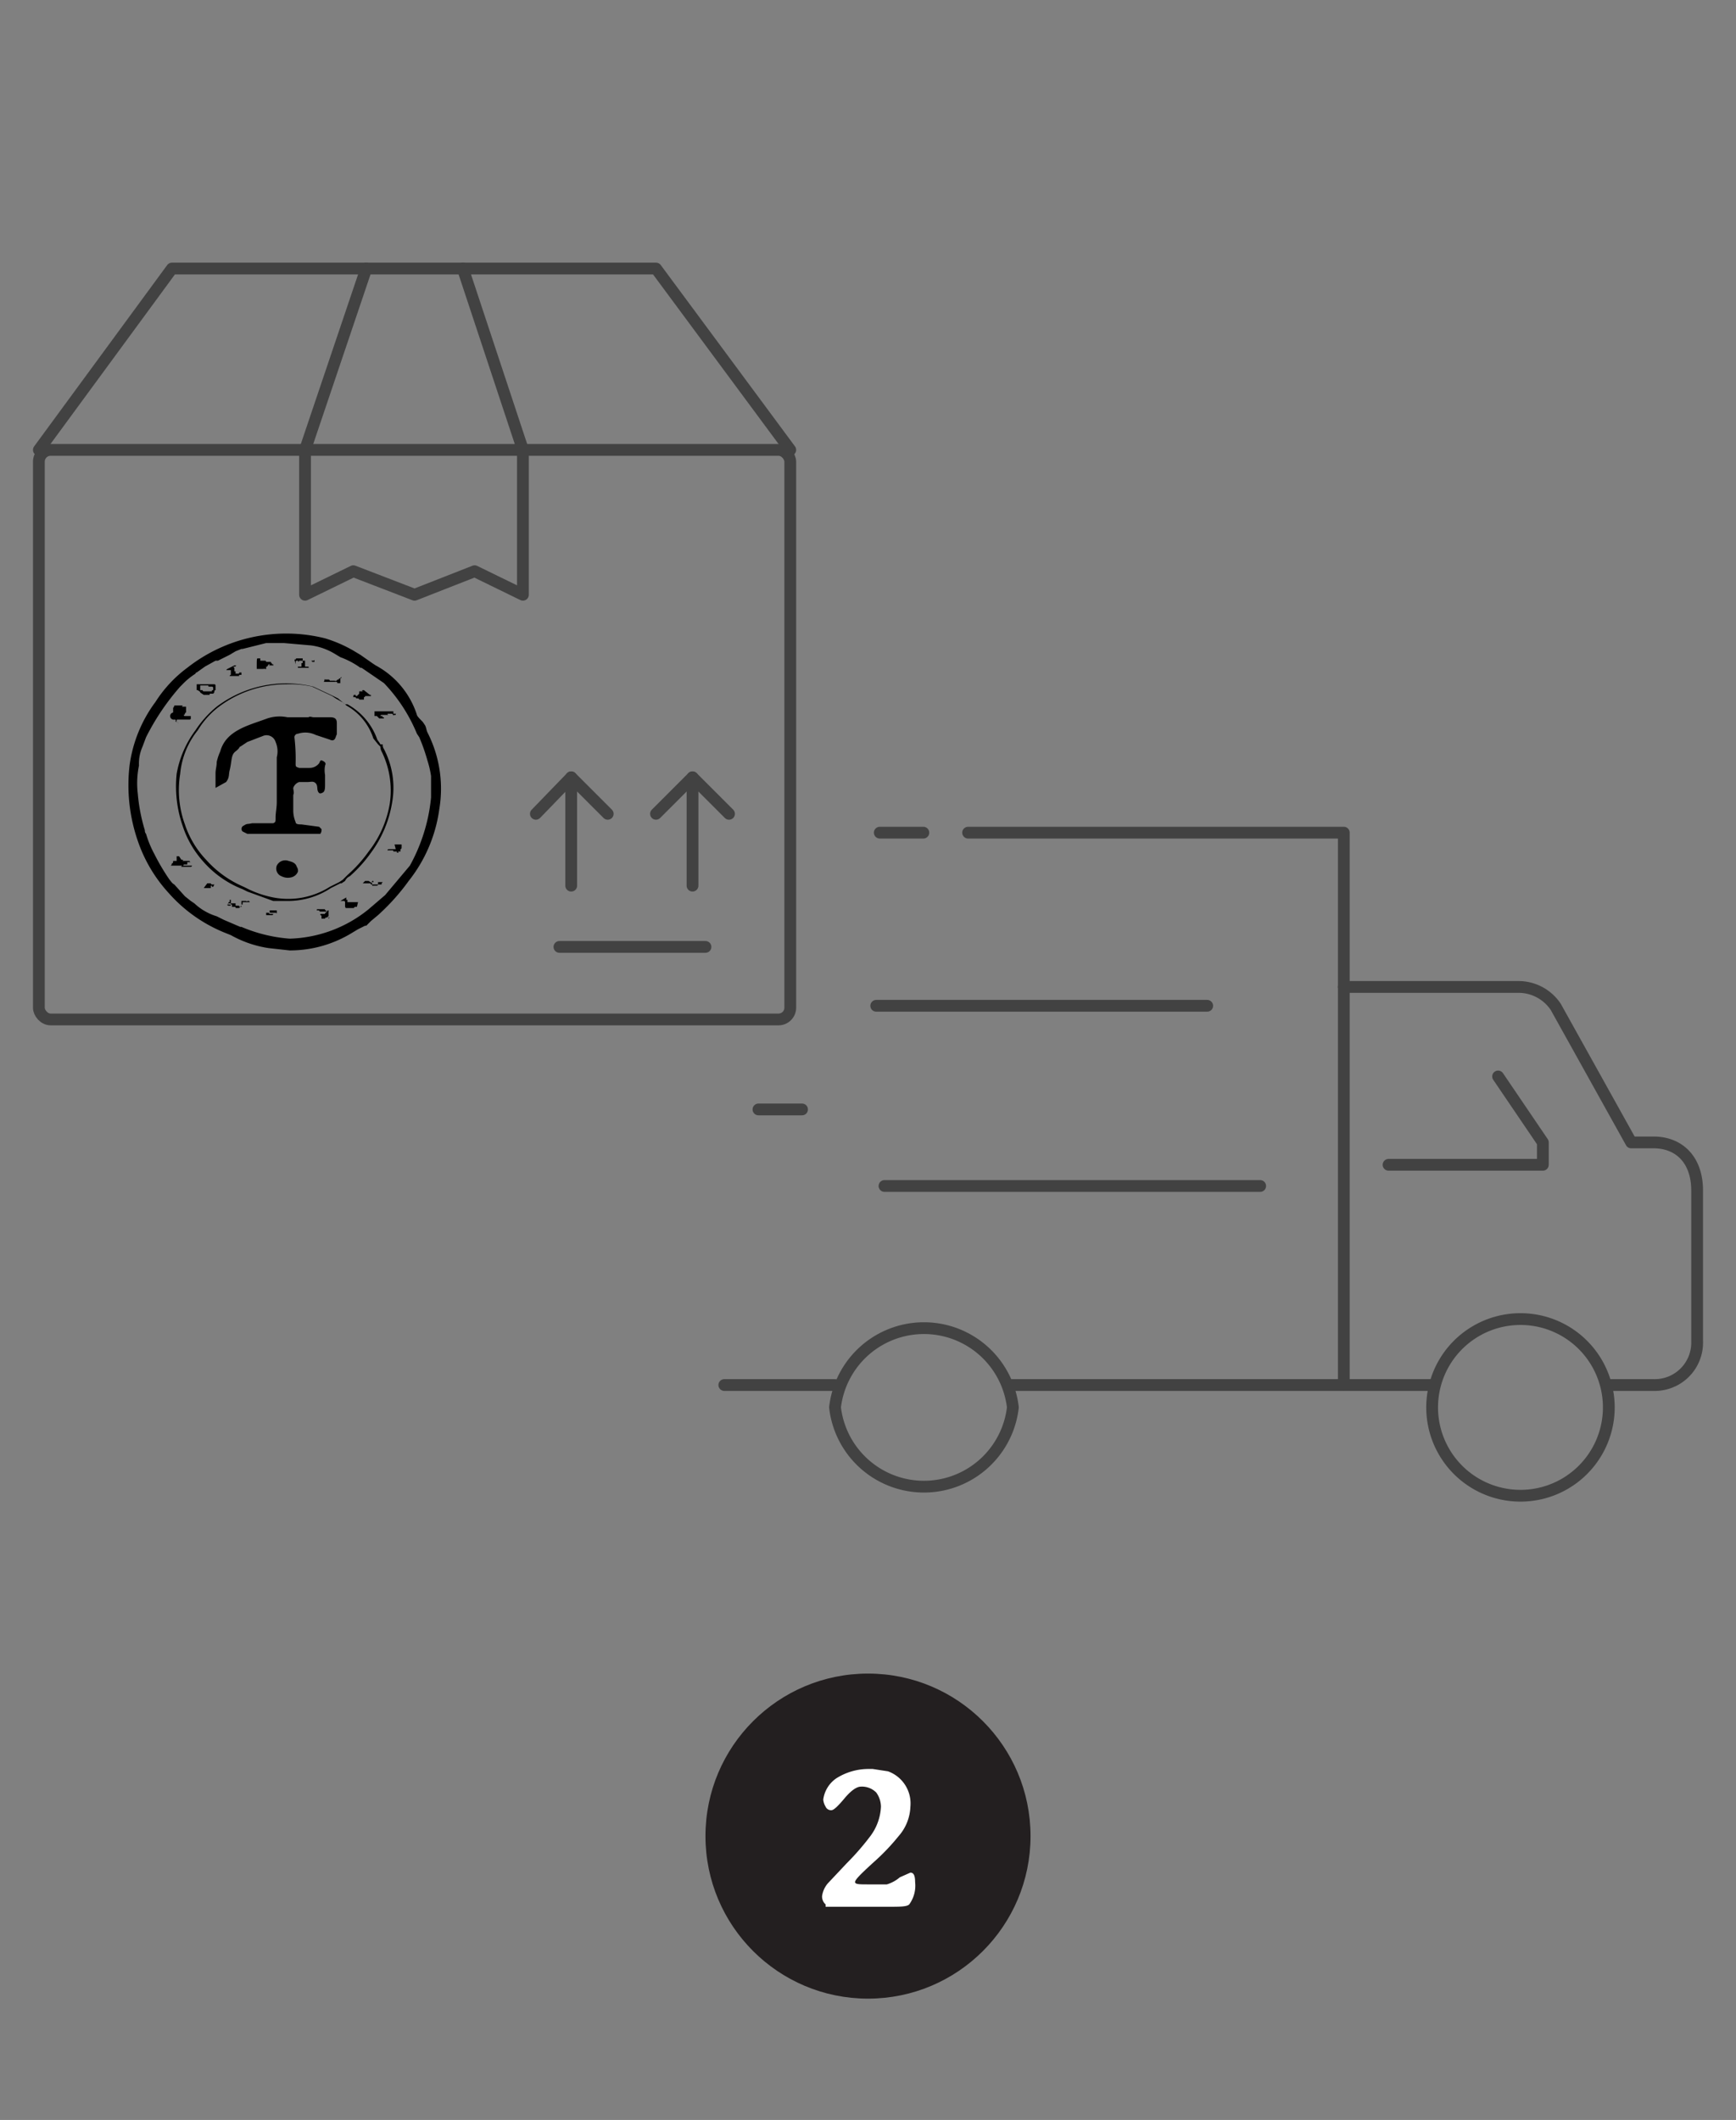 <?xml version="1.0" encoding="UTF-8"?> <svg xmlns="http://www.w3.org/2000/svg" id="Layer_1" data-name="Layer 1" viewBox="0 0 147.4 180"><rect x="0" y="0" width="147.4" height="180" fill="#808080" stroke="none"/><path d="M114.1,83.8H129a3.8,3.8,0,0,1,3.1,1.7L138.5,97h1.9c2.1,0,3.7,1.4,3.7,4.1v12.8a3.6,3.6,0,0,1-3.7,3.7h-3.8" style="fill:none;stroke:#424242;stroke-linecap:round;stroke-linejoin:round"></path><polyline points="82.2 70.7 114.1 70.7 114.1 117.6 85.9 117.6" style="fill:none;stroke:#424242;stroke-linecap:round;stroke-linejoin:round"></polyline><line x1="70.9" y1="117.6" x2="61.5" y2="117.6" style="fill:none;stroke:#424242;stroke-linecap:round;stroke-linejoin:round"></line><path d="M136.6,119.5a7.5,7.5,0,0,1-15,0,7.5,7.5,0,0,1,15,0Z" style="fill:none;stroke:#424242;stroke-linecap:round;stroke-linejoin:round"></path><path d="M86,119.5a7.6,7.6,0,0,1-15.1,0,7.6,7.6,0,0,1,15.1,0Z" style="fill:none;stroke:#424242;stroke-linecap:round;stroke-linejoin:round"></path><line x1="114.1" y1="117.6" x2="121.6" y2="117.6" style="fill:none;stroke:#424242;stroke-linecap:round;stroke-linejoin:round"></line><polyline points="117.9 98.9 131 98.9 131 97 127.2 91.4" style="fill:none;stroke:#424242;stroke-linecap:round;stroke-linejoin:round"></polyline><line x1="75.1" y1="100.7" x2="107" y2="100.7" style="fill:none;stroke:#424242;stroke-linecap:round;stroke-linejoin:round"></line><line x1="74.4" y1="85.4" x2="102.5" y2="85.4" style="fill:none;stroke:#424242;stroke-linecap:round;stroke-linejoin:round"></line><line x1="68.1" y1="94.2" x2="64.4" y2="94.2" style="fill:none;stroke:#424242;stroke-linecap:round;stroke-linejoin:round"></line><line x1="78.4" y1="70.7" x2="74.7" y2="70.7" style="fill:none;stroke:#424242;stroke-linecap:round;stroke-linejoin:round"></line><g id="package-box"><polyline points="31.1 22.8 25.9 38.2 25.9 50.5 30 48.5 35.2 50.5 40.3 48.5 44.4 50.5 44.4 38.2 39.3 22.8" style="fill:none;stroke:#424242;stroke-linecap:round;stroke-linejoin:round"></polyline><polyline points="3.3 38.2 14.6 22.8 55.7 22.8 67.1 38.2" style="fill:none;stroke:#424242;stroke-linecap:round;stroke-linejoin:round"></polyline><line x1="47.5" y1="80.4" x2="59.9" y2="80.4" style="fill:none;stroke:#424242;stroke-linecap:round;stroke-linejoin:round"></line><polyline points="45.5 69.1 48.5 66 51.6 69.1" style="fill:none;stroke:#424242;stroke-linecap:round;stroke-linejoin:round"></polyline><line x1="48.5" y1="75.2" x2="48.5" y2="66" style="fill:none;stroke:#424242;stroke-linecap:round;stroke-linejoin:round"></line><polyline points="55.7 69.1 58.8 66 61.9 69.1" style="fill:none;stroke:#424242;stroke-linecap:round;stroke-linejoin:round"></polyline><line x1="58.8" y1="75.2" x2="58.8" y2="66" style="fill:none;stroke:#424242;stroke-linecap:round;stroke-linejoin:round"></line><rect x="3.3" y="38.2" width="63.8" height="48.36" rx="1" style="fill:none;stroke:#424242;stroke-linecap:round;stroke-linejoin:round"></rect></g><polygon points="30 77.4 30.1 77.4 30 77.4 30 77.4"></polygon><path d="M36.3,62.2c-.1-.2-.1-.4-.2-.6h0l-.2-.3c-.2-.2-.5-.5-.5-.6a7.3,7.3,0,0,0-3.5-4.2l-.3-.2-1-.7-.5-.3a11.2,11.2,0,0,0-2.5-1.1,13.6,13.6,0,0,0-11.7,2.5,10.9,10.9,0,0,0-2.7,2.9A11.6,11.6,0,0,0,11,65a14.5,14.5,0,0,0,.7,6.4,12.5,12.5,0,0,0,2.6,4.4,12.7,12.7,0,0,0,4.8,3.4l.5.2a9.4,9.4,0,0,0,3.2,1.1l1.8.2a10.1,10.1,0,0,0,5.3-1.5l.5-.3.6-.3h.1l.4-.4.6-.5a18.4,18.4,0,0,0,2.6-2.9,12.5,12.5,0,0,0,2.6-6.1A10.5,10.5,0,0,0,36.3,62.2Zm-21-3.9.2-.2a5.9,5.9,0,0,1,1.1-.9.1.1,0,0,1,.1-.1l.7-.5.9-.5h.2l1-.5.5-.3.5-.2h.1l2-.5h1.5l2.3.2a5.2,5.2,0,0,1,2,.7l.5.3a7,7,0,0,1,1.7.9h.1L32.6,58a13.8,13.8,0,0,1,2.8,4.3l.2.3a15.9,15.9,0,0,1,.7,2,7.9,7.9,0,0,1,.3,1.3v1.8a14.6,14.6,0,0,1-.7,3.3h0a14.7,14.7,0,0,1-1.1,2.5L32.7,76l-1.4,1.2a11.1,11.1,0,0,1-6.7,2.5,12.9,12.9,0,0,1-4.1-1h-.1L19,78.1l-.6-.3a4.8,4.8,0,0,1-1.9-1.1l-.3-.2-.5-.4-.9-1c-.2-.1-.3-.3-.4-.4a18.2,18.2,0,0,1-1.3-2.2,8.7,8.7,0,0,1-.7-1.7.4.4,0,0,1-.1-.3,14.9,14.9,0,0,1-.6-3.1h0a7.5,7.5,0,0,1,.1-2.4h0a3.5,3.5,0,0,1,.3-1.6l.3-.8A20.2,20.2,0,0,1,15.3,58.3Z"></path><path d="M15.5,70.1a8.5,8.5,0,0,0,1.8,3.1,8.6,8.6,0,0,0,3.3,2.3l.4.2,2.2.8h1.3a6.6,6.6,0,0,0,3.6-1.1l.4-.2.4-.2H29l.3-.2a.8.8,0,0,1,.4-.4,11.6,11.6,0,0,0,1.8-2,9.8,9.8,0,0,0,1.8-4.3,7.1,7.1,0,0,0-.7-4.5.6.6,0,0,1-.1-.4h-.2c-.1-.2-.3-.4-.3-.5a5.5,5.5,0,0,0-2.5-2.9h-.2l-.6-.5-.4-.2-1.7-.8a9.8,9.8,0,0,0-8.2,1.7,9,9,0,0,0-1.8,2A8.7,8.7,0,0,0,15,65.7,10.3,10.3,0,0,0,15.5,70.1Zm-.2-4.4A6.9,6.9,0,0,1,16.8,62a7.1,7.1,0,0,1,1.8-2,9.5,9.5,0,0,1,5.7-1.9,8.6,8.6,0,0,1,2.2.2l1.7.8.3.2.7.4.2.2h0a4.9,4.9,0,0,1,2.3,2.8l.4.5.2.2a.8.8,0,0,0,.1.4,7.5,7.5,0,0,1,.7,4.4,9,9,0,0,1-1.8,4.1,11.6,11.6,0,0,1-1.8,2l-.4.4-.3.2-.4.2-.4.2a6.6,6.6,0,0,1-4.8.9,8.6,8.6,0,0,1-2.1-.7l-.4-.2A9,9,0,0,1,17.5,73a8,8,0,0,1-1.8-3A8.5,8.5,0,0,1,15.3,65.7Z"></path><path d="M14.8,61.1h.1c0,.1.1.1.1.2h.1c0,.1,0,.1.1.1h-.1c0-.1,0-.1-.1-.1h0a.1.1,0,0,1-.1-.1H15c0-.1,0-.1.1-.1h1a.1.1,0,0,0,.1-.1h0v-.2h-.5a.1.1,0,0,1-.1-.1h0a.1.1,0,0,0,.1-.1h0a.1.1,0,0,1,.1-.1h0V60h-.4a.1.1,0,0,0,.1-.1h-.7a.3.3,0,0,1-.1.2v.4A.3.3,0,0,0,14.8,61.1Z"></path><path d="M16.7,58.6h.1c.1.1.2.1.2.2l.3.2h.5c0-.1,0-.1.1-.1h.2c.1-.1.1-.1.1-.2a.1.1,0,0,1,.1-.1h0v-.2h0v-.2a.1.1,0,0,0-.1-.1H16.7v.2Zm.3-.4h.6c.1,0,.1,0,.1.1H18a.1.1,0,0,1,.1.1v.2H18c0,.1,0,.1-.1.1h-.6a.1.1,0,0,1-.1-.1H17v-.4Z"></path><path d="M19.2,56.9h.4v.4h0a.1.1,0,0,0-.1.1h.8c0-.1,0-.1.1-.1h.1v-.2h-.1c-.1,0-.1,0-.1.1H20v-.2h-.1v-.2c0-.1,0-.1-.1-.2h.2a.1.1,0,0,1,.1-.1h-.2l-.6.3h0Z"></path><path d="M21.9,55.9h.2v.2h.4a.1.1,0,0,1,.1.1H23c0,.1.1.1.1.2h.1c0,.1,0,.1.1.1h-.5a.1.1,0,0,0,.1-.1h-.1c0,.1-.1.1-.1.2h-.1v.2h-.1c-.1,0-.1-.1-.1,0h-.6C21.8,55.9,21.8,55.9,21.9,55.9Z"></path><path d="M25,56h.1a.1.1,0,0,1,.1-.1h.5v.4h-.1v.3h-.4c.1,0,.1,0,.1.1h1c-.1,0-.1,0-.1-.1h-.3v-.5h.5a.1.1,0,0,1,.1.1h.2v-.2h0a.1.1,0,0,1-.1.1H25.4c0,.1-.1.1-.1,0h-.1a.1.1,0,0,0-.1.1h0v.2h0Z"></path><path d="M27.6,57.7h.3a.1.1,0,0,1,.1.1h.4a.1.1,0,0,1,.1.1h.1s.1.1,0,.1h.3v-.4a.1.1,0,0,0,.1-.1h0a.1.1,0,0,0-.1.1h-.1a.1.1,0,0,1-.1.1.1.1,0,0,0-.1.1h-.1c0,.1,0,.1-.1.1h-.9C27.6,57.6,27.6,57.6,27.6,57.7Zm1-.5h0Z"></path><path d="M30,59.2h.2a.1.1,0,0,0,.1.1h.1a.1.1,0,0,1,.1.1h.4v-.2a.1.1,0,0,0,.1-.1h.5c0-.1,0-.1-.1-.1l-.5-.4h-.1s-.1,0,0,.1h-.3v.2l-.2.2h0c-.1,0-.1,0-.1-.1h-.1a.1.1,0,0,0-.1.1h0Z"></path><path d="M31.8,60.8H32l.2.2h.3c.1,0,.1,0,.1-.1h-.1a.1.1,0,0,0-.1-.1h-.1a.1.1,0,0,1,.1-.1H33a.1.1,0,0,1-.1-.1h.4c.1.1.1.1.1.2h0a.1.1,0,0,1,.1-.1h.1c0-.1,0-.1.1-.1h-.3v-.2H31.8Z"></path><path d="M14.4,73.5h1.9a.1.1,0,0,1-.1.1h-.8a.1.1,0,0,1,.1-.1h0a.1.1,0,0,0,.1-.1h.3v-.2h.3a.1.1,0,0,1-.1-.1h-.6s.1-.1,0-.1h-.1l-.2-.3h-.2v.4h-.3c0,.1,0,.2-.1.2a.3.3,0,0,1-.1.2h-.1Z"></path><path d="M18.2,75.1H18a.1.1,0,0,1-.1-.1h-.3l-.3.4h.6v-.2h0c.1,0,.1,0,.1.1h.1Z"></path><path d="M21.2,76.6h-.6v.2h-.1v.2h-.1a.1.1,0,0,1-.1-.1H20v-.2h-.7a.1.1,0,0,1,.1.1h.1a.1.1,0,0,1,.1.1h-.2a.1.1,0,0,1-.1-.1h.1v-.2h.1v-.2h.1v.4h.1v.2H20c0,.1,0,.1.1.1h.2l.2-.2v-.2h0v-.2h.4s.1.1.1,0h.1A.1.1,0,0,1,21.2,76.6Z"></path><path d="M23.5,77.6h0a.1.1,0,0,0-.1-.1h-.8v.2h.5a.1.1,0,0,0,.1-.1h-.3c-.1-.1-.1-.1,0-.1v-.2h.6Z"></path><path d="M27.9,77.8h0a.1.1,0,0,0-.1.1h-.1a.1.1,0,0,0-.1.1h-.3v-.2a.1.1,0,0,0-.1-.1h0c0-.1,0-.1.1-.1h.3c0-.1,0-.1.1-.1v-.2h0c-.1,0-.1,0-.1-.1H27c-.1,0-.1,0-.1.1h.2a.1.1,0,0,0,.1.1h.5c.1,0,.1,0,.1-.1h.1V78c.1-.1.1-.1,0-.1Z"></path><path d="M30.4,76.6h-.9v-.2h-.1v-.2h0l-.5.3h.3a.1.1,0,0,1,.1.1h0v.4s.1.1,0,.1h.7a.1.1,0,0,0,.1-.1h.2Z"></path><path d="M32.5,74.9h-.7c-.1,0-.1,0-.1-.1h-.1a.1.1,0,0,1-.1.1h.6v.2h0a.1.1,0,0,1-.1.1h-.4V75l-.3-.2H31l-.2.2h.6a.1.1,0,0,1,.1.1h.9V75h0Z"></path><path d="M33.6,72.1H33a.1.1,0,0,0-.1.1h.4c.1,0,.1,0,.1.1H34v-.2c.1,0,.1-.1.1-.2v-.2h-.6Zm-.2.3Zm.3-.1h.1a.1.1,0,0,0,.1.1h-.2Z"></path><path d="M19.5,65.4c.2-.8.1-1.3.5-1.6s.3-.4.4-.4L21,63l1.3-.5a.8.8,0,0,1,1.1.5,2,2,0,0,1,.1,1.3v3.8c0,.5-.1.9-.1,1.3s0,.4-.2.5H21.4c-.4.1-.4,0-.7.2a.3.3,0,0,0-.1.5l.4.2h6.2a.6.6,0,0,0,.1-.4l-.2-.2L25.6,70c-.2,0-.5,0-.5-.2a2.5,2.5,0,0,1-.2-1V67.5c.1-.2,0-.4,0-.6a.8.8,0,0,1,.5-.5h.7c.3,0,.5-.1.7.1s.1.5.2.7.2.2.4.1.2-.4.2-.7v-.8a2.2,2.2,0,0,1,0-.8c.1-.2,0-.3-.2-.4s-.2,0-.3.2a1,1,0,0,1-.8.4h-.9c-.3-.1-.3-.1-.3-.4a15.5,15.5,0,0,0-.1-2.2.3.3,0,0,1,.3-.3,2,2,0,0,1,1.5.1l1.2.4c.2.1.4.1.5-.2s.1-.2.1-.3v-.9c0-.4-.2-.5-.6-.5H26.6c-.1,0-.3-.1-.4,0H24.4a3.3,3.3,0,0,0-1.7.1c-1.6.6-3.5,1-4,2.8a4.6,4.6,0,0,0-.3.9c0,.4-.1.6-.1,1v1.2l.9-.5C19.5,66,19.4,65.8,19.5,65.4Z"></path><path d="M24.5,73.1a.8.8,0,0,0-1,.4.7.7,0,0,0,.4.9,1.2,1.2,0,0,0,.8.1.8.8,0,0,0,.6-.5.6.6,0,0,0-.1-.4C25.1,73.3,24.9,73.2,24.5,73.1Z"></path><circle cx="73.7" cy="155.9" r="13.8" style="fill:#231f20"></circle><path d="M70.1,161.7a.9.9,0,0,1-.3-.7,2.1,2.1,0,0,1,.5-1.1l1.6-1.7a21.9,21.9,0,0,0,2-2.3,4.5,4.5,0,0,0,.9-2.5,2.1,2.1,0,0,0-.4-1.2,1.7,1.7,0,0,0-1.3-.5c-.4,0-.9.4-1.4,1s-.9,1-1.1,1a.5.5,0,0,1-.5-.3,1.4,1.4,0,0,1-.2-.6A2.6,2.6,0,0,1,71,151a5.1,5.1,0,0,1,2.8-.8h.3l1.3.2a2.9,2.9,0,0,1,1.9,3,4,4,0,0,1-1,2.5,18.3,18.3,0,0,1-2.1,2.2c-1.1,1-1.6,1.5-1.6,1.7s.4.2,1.1.2h1.6a3,3,0,0,0,1.1-.6l.9-.4c.3,0,.4.3.4.8a2.7,2.7,0,0,1-.5,1.9c-.2.2-.8.2-1.8.2H70.1Z" style="fill:#fff"></path></svg> 